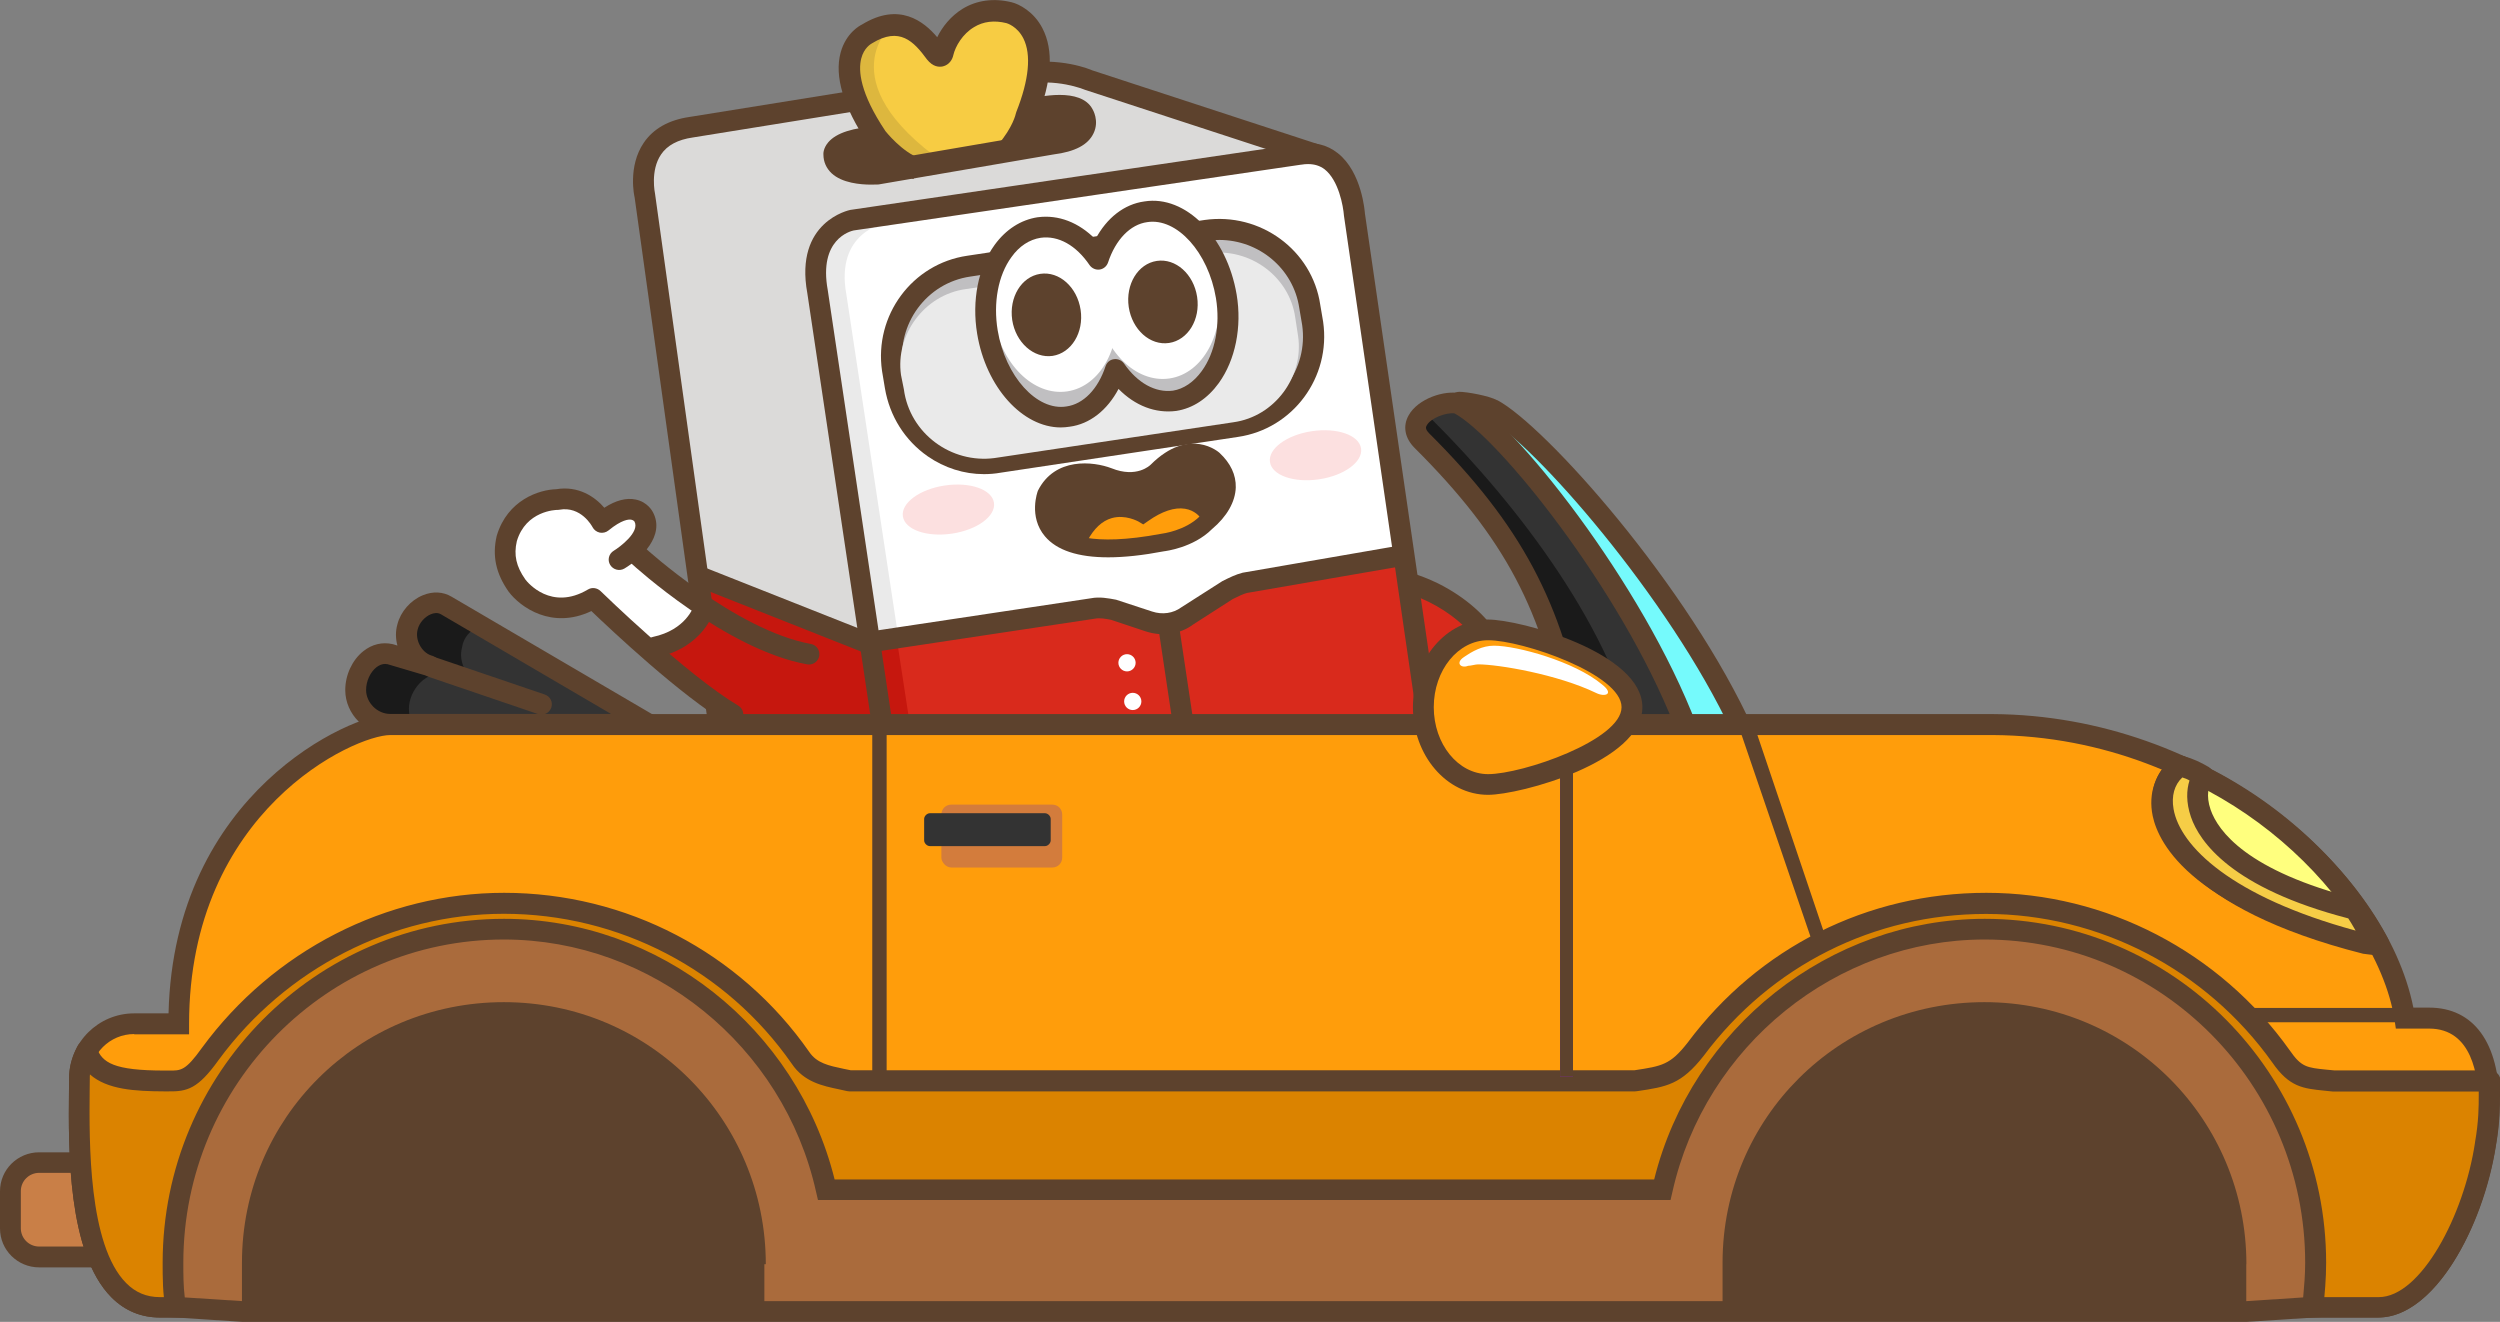 <?xml version="1.0" encoding="utf-8"?>
<!-- Generator: Adobe Illustrator 25.0.1, SVG Export Plug-In . SVG Version: 6.00 Build 0)  -->
<svg version="1.1" id="圖層_1" xmlns="http://www.w3.org/2000/svg" xmlns:xlink="http://www.w3.org/1999/xlink" x="0px" y="0px"
	 viewBox="0 0 174 92" style="enable-background:new 0 0 174 92;" xml:space="preserve">
<rect x="0" y="0" width="174" height="92" fill="#808080" stroke="none"/>
<style type="text/css">
	.st0{fill:#D92A1C;}
	.st1{fill:#5D422D;}
	.st2{fill:#DBDAD9;}
	.st3{fill:#FFFFFF;}
	.st4{fill:#EAEAEA;}
	.st5{fill:#C6170E;}
	.st6{fill:#C0BFC1;}
	.st7{fill:#FCE0E0;}
	.st8{fill:#FF9D0B;}
	.st9{fill:#492F1D;}
	.st10{fill:#F7CC43;}
	.st11{fill:#DDB73E;}
	.st12{fill:#C97F47;}
	.st13{fill-rule:evenodd;clip-rule:evenodd;fill:#75FAFC;}
	.st14{fill-rule:evenodd;clip-rule:evenodd;fill:#333333;}
	.st15{fill-rule:evenodd;clip-rule:evenodd;fill:#1A1A1A;}
	.st16{fill-rule:evenodd;clip-rule:evenodd;fill:#FF9D0B;}
	.st17{fill-rule:evenodd;clip-rule:evenodd;fill:#DB8300;}
	.st18{fill-rule:evenodd;clip-rule:evenodd;fill:#AA6B3C;}
	.st19{fill:#8E1BD7;}
	.st20{fill-rule:evenodd;clip-rule:evenodd;fill:#5D422D;}
	.st21{fill-rule:evenodd;clip-rule:evenodd;fill:#FFFF7E;}
	.st22{fill-rule:evenodd;clip-rule:evenodd;fill:#F6CD46;}
	.st23{fill:#D37C3C;}
	.st24{fill:#333333;}
	.st25{fill-rule:evenodd;clip-rule:evenodd;fill:#FFFFFF;}
</style>
<g>
	<g>
		<path class="st0" d="M104.18,48.12c-1,2.09-3.2,0.5-6.71-1.3c-3.51-1.69-7.01-2.99-5.91-4.98c1-2.09,4.71-2.29,8.21-0.6
			C103.17,42.94,105.18,46.03,104.18,48.12z"/>
		<path class="st1" d="M102.74,49.84c-1.13,0-2.48-0.72-4.23-1.65c-0.43-0.23-0.89-0.47-1.38-0.72c-0.41-0.2-0.84-0.4-1.26-0.6
			c-2.5-1.18-4.67-2.19-5.15-3.67c-0.18-0.56-0.12-1.13,0.2-1.7c0.38-0.8,1.13-1.42,2.14-1.78c1.89-0.66,4.52-0.33,7.02,0.88
			c3.85,1.92,5.93,5.35,4.74,7.83c-0.32,0.67-0.78,1.1-1.36,1.29C103.24,49.8,103,49.84,102.74,49.84z M95.21,40.83
			c-0.61,0-1.18,0.08-1.67,0.25c-0.65,0.23-1.1,0.59-1.33,1.07c-0.17,0.31-0.15,0.48-0.11,0.6c0.29,0.89,2.38,1.87,4.39,2.82
			c0.42,0.2,0.85,0.4,1.29,0.61c0.51,0.26,0.97,0.51,1.41,0.74c1.68,0.89,3.14,1.67,3.82,1.44c0.13-0.04,0.31-0.14,0.51-0.55
			c0.82-1.71-1.05-4.42-4.08-5.92C98.01,41.19,96.5,40.83,95.21,40.83z"/>
	</g>
	<path class="st2" d="M56.91,20.32l3.71,24.52l-12.02-4.78l-3.71-26.51c0,0-1-4.19,3.2-4.78l22.93-3.69c2.7-0.5,4.71,0.4,4.71,0.4
		l15.82,5.18c-0.3-0.1-0.7-0.1-1.1,0l-31.15,4.58C59.41,15.33,56.2,15.93,56.91,20.32z"/>
	<path class="st3" d="M60.61,44.74l-3.71-24.32c-0.8-4.39,2.4-4.98,2.4-4.98l31.15-4.58c3.51-0.5,3.81,4.19,3.81,4.19l3.51,23.72
		l-11.72,1.99l-4.21,2.79l-5.01-1.3L60.61,44.74z"/>
	<path class="st4" d="M59.21,15.93l2.4-0.4c0,0-3.51,0.6-2.7,4.98l3.61,23.82l-2.1,0.3l-3.61-23.72
		C56,16.53,59.21,15.93,59.21,15.93z"/>
	<path class="st0" d="M60.61,44.74l2.3,15.15c0,0,0.2,3.29,4.51,2.39l30.04-4.48c0,0,2.9,0,2.6-3.59l-2.3-15.35l-11.72,1.79
		l-4.61,2.79l-5.01-1.3L60.61,44.74z"/>
	<path class="st5" d="M50.4,52.31c0,0,0.2,2.59,3.2,4.29l9.51,4.78l-2.5-16.54l-11.92-4.78L50.4,52.31z"/>
	<path class="st5" d="M62.91,59.89l-2.3-15.15l1.8-0.3l2.2,14.35c0.4,1.3,1.2,1.69,2.3,1.59l30.14-4.58c1.4-0.2,2.3-1.79,2.1-3.29
		l-1.8-13.65l0.5-0.1l2.3,15.35c0.3,3.59-2.6,3.59-2.6,3.59l-30.04,4.48C63.11,63.17,62.91,59.89,62.91,59.89z"/>
	<g>
		<path class="st6" d="M69.52,32.18l16.52-2.49c3.41-0.5,5.81-3.69,5.31-7.18l-0.2-1.2c-0.5-3.39-3.71-5.78-7.21-5.28l-16.52,2.49
			c-3.41,0.5-5.81,3.69-5.31,7.18l0.2,1.2C62.91,30.38,66.12,32.78,69.52,32.18z"/>
		<path class="st1" d="M68.48,33c-1.38,0-2.74-0.43-3.91-1.24c-1.59-1.11-2.65-2.79-2.98-4.74l-0.2-1.2
			c-0.56-3.87,2.1-7.46,5.93-8.02l16.52-2.49c3.88-0.55,7.49,2.1,8.05,5.9l0.2,1.18c0.56,3.87-2.1,7.46-5.93,8.02L69.64,32.9
			C69.25,32.97,68.86,33,68.48,33z M84.86,16.7c-0.27,0-0.54,0.02-0.81,0.06l-16.52,2.49c-3.03,0.44-5.13,3.29-4.69,6.35l0.2,1.18
			c0.27,1.55,1.11,2.9,2.38,3.78c1.18,0.82,2.59,1.14,3.98,0.9l0.02,0l16.52-2.49c3.03-0.44,5.13-3.29,4.69-6.35l-0.2-1.18
			C90.02,18.68,87.61,16.7,84.86,16.7z"/>
	</g>
	<path class="st4" d="M69.22,31.88l16.62-2.49c2.9-0.4,4.91-3.19,4.51-5.98l-0.2-1.3c-0.4-2.89-3.2-4.88-6.01-4.48l-16.92,2.49
		c-2.9,0.4-4.91,3.19-4.51,5.98l0.2,1C63.32,30.18,66.22,32.28,69.22,31.88z"/>
	<path class="st6" d="M81.83,27.92c2.52-0.37,4.11-3.63,3.56-7.28c-0.55-3.65-3.03-6.3-5.55-5.93c-2.52,0.37-4.11,3.63-3.56,7.28
		C76.83,25.64,79.32,28.29,81.83,27.92z"/>
	<path class="st6" d="M74.42,29.01c2.52-0.37,4.11-3.63,3.56-7.28c-0.55-3.65-3.03-6.3-5.55-5.93c-2.52,0.37-4.11,3.63-3.56,7.28
		C69.42,26.73,71.9,29.38,74.42,29.01z"/>
	<path class="st3" d="M81.4,26.34c2.35-0.35,3.87-3.19,3.4-6.35c-0.47-3.16-2.77-5.43-5.12-5.08c-2.35,0.35-3.87,3.19-3.4,6.35
		C76.76,24.41,79.05,26.69,81.4,26.34z"/>
	<path class="st3" d="M74.28,27.24c2.35-0.35,3.87-3.19,3.4-6.35c-0.47-3.16-2.77-5.43-5.12-5.08c-2.35,0.35-3.87,3.19-3.4,6.35
		C69.64,25.31,71.93,27.59,74.28,27.24z"/>
	<path class="st1" d="M81.37,23.87c1.31-0.2,2.19-1.63,1.95-3.21c-0.24-1.58-1.49-2.7-2.81-2.5c-1.31,0.2-2.18,1.63-1.95,3.21
		C78.8,22.95,80.05,24.07,81.37,23.87z"/>
	<path class="st1" d="M73.26,24.77c1.31-0.2,2.19-1.63,1.95-3.21c-0.24-1.58-1.49-2.7-2.81-2.5c-1.31,0.2-2.18,1.63-1.95,3.21
		C70.69,23.84,71.95,24.96,73.26,24.77z"/>
	<path class="st1" d="M73.83,29.75c-2.65,0-5.2-2.77-5.82-6.52c-0.38-2.3,0.07-4.61,1.22-6.19c0.78-1.07,1.82-1.74,2.99-1.92
		c0,0,0.01,0,0.01,0c1.44-0.19,2.85,0.36,4.01,1.53c0.79-1.49,2.01-2.44,3.41-2.63c2.86-0.46,5.74,2.45,6.42,6.48
		c0.38,2.26-0.09,4.56-1.24,6.16c-0.79,1.09-1.81,1.76-2.96,1.94c-1.45,0.19-2.87-0.36-4.02-1.53c-0.79,1.49-2.01,2.45-3.41,2.63
		C74.23,29.73,74.03,29.75,73.83,29.75z M72.43,16.55c-0.78,0.12-1.49,0.58-2.03,1.34c-0.93,1.27-1.28,3.18-0.96,5.11
		c0.53,3.19,2.73,5.62,4.78,5.29c1.18-0.16,2.2-1.2,2.73-2.81c0.09-0.26,0.31-0.45,0.58-0.48c0.27-0.04,0.54,0.08,0.7,0.3
		c0.94,1.36,2.19,2.05,3.41,1.89c0.74-0.12,1.44-0.59,2-1.36c0.94-1.29,1.3-3.19,0.99-5.08c-0.53-3.19-2.72-5.61-4.78-5.29
		c-1.18,0.16-2.2,1.21-2.73,2.81c-0.09,0.26-0.31,0.45-0.58,0.49c-0.27,0.04-0.54-0.08-0.7-0.3C74.9,17.07,73.66,16.38,72.43,16.55z
		"/>
	<path class="st3" d="M78.44,46.73c0.33,0,0.6-0.27,0.6-0.6c0-0.33-0.27-0.6-0.6-0.6c-0.33,0-0.6,0.27-0.6,0.6
		C77.84,46.46,78.11,46.73,78.44,46.73z"/>
	<path class="st3" d="M78.84,49.42c0.33,0,0.6-0.27,0.6-0.6c0-0.33-0.27-0.6-0.6-0.6c-0.33,0-0.6,0.27-0.6,0.6
		C78.24,49.15,78.51,49.42,78.84,49.42z"/>
	<path class="st1" d="M60.61,45.56c-0.09,0-0.18-0.02-0.27-0.05l-11.82-4.68c-0.37-0.15-0.55-0.57-0.4-0.93
		c0.15-0.37,0.57-0.55,0.94-0.4l11.82,4.68c0.37,0.15,0.55,0.57,0.4,0.93C61.17,45.38,60.9,45.56,60.61,45.56z"/>
	<path class="st1" d="M63.79,62.62l-10.62-5.28c-3.33-1.88-3.59-4.75-3.6-4.87l-5.4-38.73c-0.01-0.02-0.5-2.14,0.64-3.81
		c0.67-0.98,1.74-1.58,3.18-1.79l22.92-3.69c2.88-0.53,5.03,0.41,5.12,0.45l15.75,5.15l-0.45,1.37L75.51,6.25
		c-0.09-0.03-1.92-0.82-4.35-0.38L48.21,9.57c-1.03,0.15-1.77,0.54-2.2,1.18c-0.77,1.13-0.42,2.72-0.42,2.73l5.42,38.84
		c0.01,0.13,0.24,2.29,2.84,3.76l10.58,5.26L63.79,62.62z"/>
	<path class="st1" d="M60.81,45.36c-0.35,0-0.66-0.26-0.71-0.61c-0.06-0.39,0.21-0.76,0.61-0.82l15.22-2.29
		c0.61-0.12,1.21,0,1.75,0.1l2.5,0.82c0.72,0.24,1.47,0.13,2.04-0.29l2.85-1.82c0.5-0.25,0.94-0.47,1.42-0.59l10.97-1.9
		c0.39-0.07,0.77,0.19,0.84,0.59c0.07,0.39-0.2,0.76-0.59,0.83l-10.92,1.89c-0.27,0.07-0.62,0.24-1,0.43l-2.74,1.76
		c-0.91,0.68-2.14,0.87-3.32,0.48l-2.4-0.8c-0.36-0.07-0.77-0.15-1.13-0.08l-15.26,2.3C60.88,45.35,60.85,45.36,60.81,45.36z"/>
	<path class="st1" d="M82.34,51.04c-0.35,0-0.66-0.26-0.71-0.61l-1-6.68c-0.06-0.39,0.21-0.76,0.61-0.82
		c0.4-0.06,0.76,0.21,0.82,0.61l1,6.68c0.06,0.39-0.21,0.76-0.61,0.82C82.41,51.03,82.38,51.04,82.34,51.04z"/>
	<path class="st1" d="M65.94,63.15c-0.99,0-1.83-0.25-2.5-0.76c-1.24-0.94-1.34-2.41-1.35-2.47l-5.9-39.51
		c-0.92-5.01,2.95-5.79,2.99-5.8l31.17-4.59c1.06-0.18,1.99,0.03,2.76,0.64c1.69,1.33,1.88,4.1,1.89,4.21l5.7,39.21
		c0.12,1.45-0.19,2.56-0.91,3.34c-0.87,0.94-2.05,1.06-2.34,1.07l-30,4.48C66.9,63.1,66.4,63.15,65.94,63.15z M91.04,11.42
		c-0.15,0-0.3,0.01-0.46,0.04l-0.02,0l-31.15,4.58c-0.22,0.05-2.44,0.61-1.8,4.14l5.91,39.59c0.01,0.06,0.08,0.95,0.8,1.48
		c0.63,0.47,1.59,0.57,2.84,0.31l30.19-4.5c0,0,0.82-0.02,1.36-0.62c0.43-0.47,0.61-1.21,0.53-2.19l-5.7-39.23
		c-0.05-0.68-0.37-2.47-1.35-3.24C91.87,11.54,91.49,11.42,91.04,11.42z"/>
	<path class="st7" d="M91.81,33.36c1.75-0.26,3.06-1.22,2.92-2.15c-0.14-0.93-1.67-1.46-3.42-1.2c-1.75,0.26-3.06,1.22-2.92,2.15
		C88.52,33.08,90.05,33.62,91.81,33.36z"/>
	<path class="st7" d="M66.26,37.14c1.75-0.26,3.06-1.22,2.92-2.15c-0.14-0.93-1.67-1.46-3.42-1.2c-1.75,0.26-3.06,1.22-2.92,2.15
		C62.98,36.87,64.51,37.4,66.26,37.14z"/>
	<path class="st1" d="M76.03,32.58c0.2,0,0.6,0.6,0.8,0.7c0.7-0.1,0.8,0.4,1.4,0.3c0.4-0.1,1.3-0.1,1.7-0.1c0.2,0,1.4-0.1,1.2-1.3
		c2.4-2.39,5.81,0.9,3.71,3.89c-1.1,1.49-2.8,1.79-4.51,2.19c-1.8,0.4-3.3,0.1-5.11-0.1C71.43,37.56,72.13,32.08,76.03,32.58z"/>
	<path class="st8" d="M84.45,35.87l-2.1,1.4l-4.61,0.9l-3-0.3l1.9-2.29l4.51-0.5l2.5-0.1L84.45,35.87z"/>
	<path class="st1" d="M75.13,37.98c-0.1,0-0.2-0.02-0.29-0.07c-0.3-0.16-0.42-0.54-0.26-0.84c0.63-1.18,1.46-1.92,2.47-2.2
		c1.01-0.29,1.94-0.02,2.43,0.18c1.17-0.75,2.25-1.04,3.25-0.86c1.19,0.22,1.77,1.03,1.83,1.13c0.19,0.29,0.11,0.67-0.17,0.86
		c-0.29,0.19-0.67,0.11-0.86-0.17c-0.02-0.03-0.36-0.49-1.05-0.6c-0.72-0.12-1.61,0.17-2.58,0.86l-0.33,0.23l-0.35-0.21
		c-0.01,0-0.89-0.5-1.84-0.23c-0.67,0.19-1.24,0.72-1.7,1.58C75.57,37.86,75.36,37.98,75.13,37.98z"/>
	<path class="st1" d="M77.13,38.79c-2.1,0-3.58-0.49-4.4-1.46c-1.16-1.37-0.52-3.11-0.49-3.18c1.18-2.35,3.86-2.04,5.12-1.56
		c1.76,0.71,2.69-0.21,2.73-0.25c2.71-2.7,4.77-0.84,4.79-0.82l0,0c0.77,0.72,1.15,1.53,1.13,2.4c-0.03,1-0.61,2.03-1.66,2.91
		c-1.3,1.3-3.26,1.53-3.34,1.54C79.55,38.65,78.25,38.79,77.13,38.79z M73.39,34.65c0,0-0.38,1.09,0.31,1.89
		c0.53,0.63,2.17,1.54,7.13,0.61c0.06-0.01,1.65-0.2,2.68-1.22c0.48-0.41,1.23-1.16,1.25-2.03c0.01-0.5-0.23-0.99-0.73-1.46
		c-0.13-0.12-1.26-0.99-3.04,0.78c-0.04,0.05-1.51,1.58-4.08,0.53C76.81,33.72,74.32,32.8,73.39,34.65L73.39,34.65z"/>
	<path class="st9" d="M60.81,9.06c3.71-0.7,7.61-1,11.22-1.99c3.2-0.9,5.11,2.19,1.9,2.99c-4.11,1.1-8.41,1.49-12.62,2.29
		C58.01,13.04,57.51,9.65,60.81,9.06z"/>
	<path class="st1" d="M60.41,9.75c3.71-0.7,8.11-1.5,11.72-2.29c3.2-0.7,4.01,1.89,0.7,2.69c-4.11,0.9-8.11,1.1-12.22,2.09
		C58.71,12.64,57.11,10.35,60.41,9.75z"/>
	<path class="st10" d="M59.51,6.56c-0.3-1.1-0.6-2.59,0.2-3.59c0.6-0.8,1.4-1.2,2.8-1.2c1,0,2.6,1.49,3,2.09
		c0.1-0.7,1.4-2.49,2.4-2.89c1.4-0.5,3.2-0.1,3.91,0.9c1.5,1.99-0.1,6.98-1.3,8.27c-0.6,0.2-6.31,1.2-7.11,1.3
		C62.41,10.65,59.81,7.46,59.51,6.56z"/>
	<path class="st11" d="M62.11,1.68c0,0-4.61,3.89,3.61,9.67l-2,0.3c0,0-4.61-2.89-4.81-6.48C58.71,1.58,62.11,1.68,62.11,1.68z"/>
	<path class="st1" d="M63.58,12.46c-1.7-0.56-3.11-2.37-3.16-2.45c-1.73-2.58-2.36-4.71-1.91-6.36c0.38-1.38,1.37-1.89,1.48-1.94
		c2.6-1.6,4.32-0.21,5.24,0.88c0.35-0.71,0.93-1.46,1.77-1.98c0.99-0.6,2.17-0.76,3.42-0.45c0.5,0.12,1.53,0.64,2.13,1.8
		c0.8,1.53,0.67,3.66-0.39,6.32c-0.08,0.32-0.4,1.42-1.55,2.76l-1.14-0.98c1.03-1.2,1.23-2.14,1.23-2.15l0.04-0.13
		c0.88-2.22,1.05-3.98,0.49-5.1c-0.43-0.86-1.15-1.06-1.18-1.07c-0.85-0.21-1.61-0.12-2.26,0.28C67,2.36,66.5,3.21,66.35,3.84
		c-0.06,0.3-0.28,0.67-0.72,0.78c-0.28,0.06-0.69,0.04-1.11-0.48c-0.93-1.27-1.91-2.3-3.82-1.13c-0.07,0.04-0.57,0.31-0.76,1.07
		c-0.21,0.84-0.09,2.39,1.69,5.05v0c0,0,1.17,1.48,2.42,1.9L63.58,12.46z M64.88,3.51C64.88,3.51,64.88,3.51,64.88,3.51
		C64.88,3.51,64.88,3.51,64.88,3.51z"/>
	<path class="st1" d="M60.63,12.85c-0.75,0-2.02-0.11-2.75-0.79c-0.37-0.35-0.57-0.8-0.57-1.3c-0.01-0.07-0.01-0.45,0.34-0.86
		c0.56-0.65,1.71-1.02,3.51-1.13l0.1,1.59c-1.56,0.1-2.14,0.38-2.32,0.51c0.01,0.01,0.02,0.02,0.03,0.03
		c0.34,0.31,1.38,0.4,1.99,0.36l12.14-2.08C74.43,9,74.65,8.64,74.67,8.6c0.05-0.09-0.03-0.23-0.03-0.23
		c-0.26-0.26-1.75-0.17-3.01,0.16l-0.42-1.54c1.18-0.32,4-0.9,4.82,0.59c0.03,0.05,0.5,0.83,0.08,1.7c-0.38,0.8-1.29,1.28-2.79,1.47
		l-12.18,2.09C61.04,12.84,60.86,12.85,60.63,12.85z M58.9,10.67c0,0.03,0,0.05,0,0.07C58.91,10.72,58.91,10.7,58.9,10.67z"/>
	<path class="st5" d="M56.91,45.53c0,0-6.61-2.09-7.61-3.49c0,0-1.9,3.29-4.21,3.19c0,0,3.81,3.59,6.31,4.58
		C51.3,49.92,55.3,48.42,56.91,45.53z"/>
	<path class="st3" d="M35.98,40.85c0,0,2.1,2.79,5.31,0.9c0,0,1.7,1.69,3.91,3.59c1.9-0.6,3.2-2.29,3.81-3.19
		c-2.7-1.79-4.61-3.49-4.61-3.49l-0.3-0.5c0.6-0.6,1.1-1.4,0.7-2.19c0,0-0.7-1.4-2.9,0.4c0,0-1-1.99-3.1-1.59c0,0-2.7,0-3.51,2.69
		C34.97,38.86,35.37,39.75,35.98,40.85z"/>
	<path class="st1" d="M51,50.44c-0.13,0-0.25-0.03-0.37-0.1c-3.24-1.92-8.07-6.47-9.47-7.81c-2.75,1.31-4.95-0.27-5.76-1.35
		c-0.89-1.27-1.15-2.49-0.83-3.88c0.75-2.53,2.99-3.22,4.14-3.25c1.55-0.26,2.7,0.53,3.35,1.29c0.8-0.52,1.54-0.71,2.19-0.57
		c0.82,0.17,1.15,0.8,1.19,0.87c0.88,1.64-0.83,3.24-1.98,3.93c-0.34,0.2-0.78,0.09-0.99-0.25c-0.21-0.34-0.1-0.78,0.25-0.99
		c0.4-0.24,1.83-1.3,1.44-2.03c-0.01-0.01-0.07-0.1-0.23-0.13c-0.17-0.03-0.65-0.01-1.58,0.75c-0.17,0.14-0.4,0.19-0.61,0.15
		c-0.22-0.05-0.4-0.19-0.5-0.38c-0.03-0.06-0.8-1.49-2.32-1.21c-0.04,0.01-0.09,0.01-0.14,0.01c-0.08,0-2.18,0.05-2.81,2.18
		c-0.22,0.96-0.05,1.75,0.6,2.67c0.16,0.21,1.8,2.2,4.35,0.69c0.28-0.17,0.64-0.12,0.88,0.11c0.06,0.06,5.99,5.84,9.58,7.97
		c0.34,0.2,0.46,0.64,0.25,0.99C51.48,50.31,51.24,50.44,51,50.44z"/>
	<path class="st1" d="M56.31,46.25c-0.04,0-0.09,0-0.13-0.01c-5.65-1.02-12.01-6.81-12.28-7.06c-0.29-0.27-0.31-0.72-0.04-1.02
		c0.27-0.29,0.73-0.31,1.02-0.04c0.06,0.06,6.32,5.75,11.56,6.7c0.39,0.07,0.65,0.45,0.58,0.84C56.95,46.01,56.65,46.25,56.31,46.25
		z"/>
	<path class="st1" d="M45.59,45.75c-0.33,0-0.63-0.23-0.71-0.57c-0.08-0.39,0.17-0.77,0.56-0.85c2.31-0.49,2.84-2.12,2.86-2.19
		c0.12-0.38,0.52-0.59,0.9-0.48c0.38,0.11,0.6,0.5,0.49,0.88c-0.03,0.1-0.76,2.52-3.95,3.2C45.69,45.75,45.64,45.75,45.59,45.75z"/>
	<g>
		<path class="st12" d="M8.13,87.49H2.73c-1.1,0-2-0.9-2-1.99v-2.59c0-1.1,0.9-1.99,2-1.99h5.41c1.1,0,2,0.9,2,1.99v2.59
			C10.14,86.6,9.24,87.49,8.13,87.49z"/>
		<path class="st1" d="M8.13,88.21H2.73C1.22,88.21,0,87,0,85.5v-2.59c0-1.5,1.22-2.71,2.73-2.71h5.41c1.5,0,2.73,1.22,2.73,2.71
			v2.59C10.86,87,9.64,88.21,8.13,88.21z M2.73,81.63c-0.71,0-1.28,0.57-1.28,1.27v2.59c0,0.7,0.57,1.27,1.28,1.27h5.41
			c0.71,0,1.28-0.57,1.28-1.27v-2.59c0-0.7-0.57-1.27-1.28-1.27H2.73z"/>
	</g>
	<g>
		<path class="st13" d="M113.69,51.11c1.7,1.59,6.01,1.89,7.71,0c-4.41-9.77-14.32-20.93-17.53-22.62c-0.1-0.1-1.6-0.5-2.3-0.5
			c-1,0.4-1.1,2.09-0.1,3.09C108.38,37.66,111.49,43.04,113.69,51.11z"/>
		<path class="st1" d="M117.73,53.14c-1.79,0-3.55-0.58-4.54-1.51c-0.1-0.09-0.17-0.21-0.2-0.34c-2.25-8.24-5.39-13.39-12.02-19.7
			c-0.73-0.73-1.07-1.8-0.87-2.75c0.15-0.72,0.59-1.28,1.2-1.52c0.09-0.03,0.18-0.05,0.27-0.05c0.51,0,2.05,0.27,2.64,0.59l0-0.01
			c3.28,1.73,13.3,12.88,17.85,22.96c0.12,0.26,0.07,0.56-0.12,0.77c-0.83,0.92-2.2,1.47-3.85,1.54
			C117.97,53.14,117.85,53.14,117.73,53.14z M114.33,50.72c0.81,0.65,2.27,1.05,3.7,0.98c1.02-0.04,1.91-0.32,2.5-0.76
			c-4.38-9.37-13.87-20.16-16.99-21.81c-0.01-0.01-0.02-0.01-0.04-0.02c-0.23-0.09-1.19-0.34-1.76-0.38
			c-0.14,0.11-0.2,0.3-0.22,0.42c-0.08,0.4,0.03,1,0.47,1.44C108.67,36.94,112.03,42.42,114.33,50.72z"/>
	</g>
	<path class="st14" d="M109.58,50.72c1.6,1.59,5.91,1.89,7.81,0c-3.71-9.77-12.72-21.03-15.92-22.62c-1.3-0.3-4.01,1.1-2.5,2.59
		C105.48,37.16,108.18,42.54,109.58,50.72z"/>
	<path class="st15" d="M109.58,50.72c0.9,0.9,2.7,1.4,4.41,1.3c-1.7-8.07-8.11-16.64-14.42-22.92c-0.1-0.1-0.2-0.3-0.1-0.6
		c-0.8,0.5-1.3,1.3-0.5,2.19C105.48,37.16,108.18,42.54,109.58,50.72z"/>
	<path class="st1" d="M113.58,52.73c-1.78,0-3.54-0.55-4.51-1.51l-0.16-0.16l-0.04-0.23c-1.42-8.26-4.14-13.4-10.41-19.65
		c-0.69-0.69-0.84-1.52-0.42-2.27c0.64-1.16,2.5-1.78,3.6-1.53l0.16,0.06c3.5,1.74,12.56,13.22,16.28,23.01l0.17,0.43l-0.33,0.33
		C116.86,52.27,115.21,52.73,113.58,52.73z M110.25,50.35c0.68,0.55,1.88,0.92,3.14,0.95c1.25,0.03,2.38-0.27,3.14-0.81
		c-3.77-9.56-12.3-20.11-15.3-21.72c-0.58-0.07-1.65,0.32-1.93,0.84c-0.05,0.09-0.14,0.24,0.18,0.56
		C105.85,36.51,108.78,42,110.25,50.35z"/>
	<g>
		<path class="st16" d="M167.37,70.85h1.7c8.21,0,2.8,20.13-3.61,20.13H120H17.15h-0.1h-5.91c-6.21,0-5.61-12.16-5.61-15.95
			c0-2.09,1.7-3.79,3.81-3.79h3.1c0-15.35,12.12-20.83,14.72-20.83h111.56C154.25,50.52,165.97,61.88,167.37,70.85z"/>
		<path class="st1" d="M165.47,91.7H11.14c-1.32,0-2.45-0.47-3.38-1.4c-3.07-3.08-3-10.4-2.96-14.33l0.01-0.93
			c0-2.48,2.03-4.51,4.53-4.51h2.39C12.1,55.14,24.48,49.7,27.16,49.7h111.56c15.06,0.1,27.3,10.72,29.25,20.43h1.1
			c3.1,0,4.89,2.45,4.89,6.73C173.96,82.7,170.31,91.7,165.47,91.7z M9.34,71.97c-1.7,0-3.08,1.38-3.08,3.07l-0.01,0.95
			c-0.03,3.46-0.1,10.65,2.54,13.31c0.65,0.66,1.42,0.98,2.35,0.98h154.33c3.49,0,7.04-7.8,7.04-13.4c0-1.98-0.45-5.29-3.44-5.29
			h-2.32l-0.09-0.61c-1.28-8.21-12.53-19.72-27.93-19.82H27.16c-2.47,0-14,5.24-14,20.11v0.72H9.34z"/>
	</g>
	<g>
		<path class="st17" d="M172.98,79.62c-0.8,5.38-4.01,11.36-7.41,11.36H120.1H17.15h-0.1h-5.91c-6.21,0-5.61-12.16-5.61-15.95
			c0-0.7,0.2-1.3,0.5-1.89c0.6,1.69,2.2,2.09,5.41,2.09c1.2,0,1.7,0.2,3.2-1.89c4.61-6.28,12.02-10.46,20.43-10.46
			c8.61,0,16.12,4.29,20.63,10.76c0.8,1.2,2.1,1.3,3.41,1.59h54.68c2-0.3,2.8-0.4,4.21-2.19c4.61-6.18,11.92-10.17,20.23-10.17
			c8.41,0,15.92,4.19,20.53,10.66c1.1,1.59,1.8,1.5,3.61,1.69h10.92C173.18,76.03,173.38,77.33,172.98,79.62z"/>
		<path class="st1" d="M165.57,91.7H11.14c-1.32,0-2.45-0.47-3.38-1.4c-3.07-3.08-3-10.4-2.96-14.33l0.01-0.93
			c0-0.74,0.18-1.42,0.58-2.22c0.13-0.26,0.39-0.41,0.69-0.4c0.29,0.02,0.54,0.21,0.64,0.48c0.38,1.07,1.21,1.61,4.73,1.61l0.3,0
			c0.85,0.01,1.16,0.02,2.32-1.6c4.95-6.74,12.8-10.77,21.02-10.77c8.47,0,16.4,4.14,21.23,11.07c0.53,0.79,1.36,0.96,2.4,1.18
			c0.16,0.03,0.33,0.07,0.49,0.1h54.55c1.92-0.29,2.49-0.38,3.69-1.91c4.94-6.63,12.53-10.44,20.8-10.44
			c8.34,0,16.24,4.1,21.12,10.97c0.8,1.16,1.18,1.2,2.57,1.34l0.53,0.05l10.84,0c0.21,0,0.4,0.09,0.54,0.24
			c0.14,0.15,0.2,0.36,0.18,0.57c-0.03,0.24-0.03,0.53-0.03,0.89c0,0.82,0,1.93-0.28,3.52C172.83,85.51,169.36,91.7,165.57,91.7z
			 M6.26,74.78c-0.01,0.08-0.01,0.17-0.01,0.26l-0.01,0.95c-0.03,3.46-0.1,10.65,2.54,13.31c0.65,0.66,1.42,0.98,2.35,0.98h154.43
			c2.92,0,5.94-5.67,6.7-10.75c0-0.01,0-0.01,0-0.02c0.26-1.47,0.26-2.51,0.26-3.28c0-0.09,0-0.18,0-0.26h-10.16l-0.59-0.06
			c-1.46-0.15-2.43-0.24-3.61-1.95c-4.61-6.48-12.06-10.35-19.93-10.35c-7.81,0-14.97,3.6-19.65,9.87c-1.57,2.01-2.59,2.16-4.6,2.46
			c-0.04,0.01-0.15,0.02-0.18,0.02H59.11c-0.05,0-0.11-0.01-0.16-0.02c-0.18-0.04-0.36-0.08-0.54-0.12
			c-1.15-0.24-2.45-0.51-3.3-1.78C50.56,67.5,43.07,63.6,35.07,63.6c-7.76,0-15.17,3.8-19.85,10.17c-1.44,2.01-2.18,2.21-3.51,2.19
			l-0.28,0C9.39,75.95,7.46,75.84,6.26,74.78z"/>
	</g>
	<g>
		<path class="st18" d="M57.51,82.81h58.19c2.3-10.37,11.52-18.14,22.43-18.14c12.72,0,23.03,10.37,23.03,23.22
			c0,1.1-0.1,2.09-0.2,3.09l-4.61,0.3H120H16.85l-4.61-0.3c-0.2-1-0.2-2.09-0.2-3.09c0-12.76,10.32-23.22,23.03-23.22
			C45.99,64.67,55.2,72.44,57.51,82.81z"/>
		<path class="st1" d="M120,92H16.85l-5.21-0.34l-0.11-0.54c-0.21-1.07-0.21-2.22-0.21-3.23c0-13.2,10.66-23.94,23.76-23.94
			c10.81,0,20.39,7.59,23.01,18.14h57.04c2.62-10.54,12.2-18.14,23.01-18.14c13.1,0,23.76,10.74,23.76,23.94
			c0,1.14-0.1,2.17-0.2,3.16l-0.06,0.61L156.4,92L120,92z M12.86,90.3l4.03,0.26l139.46,0l3.95-0.26c0.07-0.77,0.14-1.57,0.14-2.41
			c0-12.41-10.01-22.5-22.31-22.5c-10.33,0-19.46,7.39-21.73,17.57l-0.13,0.56H56.93l-0.13-0.56c-2.26-10.18-11.4-17.57-21.73-17.57
			c-12.3,0-22.31,10.09-22.31,22.5C12.76,88.66,12.76,89.51,12.86,90.3z"/>
	</g>
	<path class="st14" d="M27.16,45.53l2.7,0.8c-1.1-0.3-1.8-1.59-1.5-2.69c0.3-1.2,1.7-2.09,2.7-1.49l14.12,8.27H27.16
		c-1.3,0-2.4-1.1-2.4-2.39C24.76,46.63,25.86,45.23,27.16,45.53z"/>
	<path class="st15" d="M27.16,45.53l2.7,0.8c-1.1-0.3-1.8-1.59-1.5-2.69c0.3-1.2,1.7-2.09,2.7-1.49l2.3,1.4
		c-0.6,0.3-1.1,0.8-1.2,1.5c-0.3,1.1,0.4,2.29,1.5,2.59l-2.7-0.7c-1.3-0.3-2.5,1.1-2.5,2.39c0,0.4,0.1,0.8,0.3,1.1h-1.6
		c-1.3,0-2.4-1.1-2.4-2.39C24.76,46.63,25.86,45.23,27.16,45.53z"/>
	<path class="st1" d="M61.71,50.52h-1v24.42h1V50.52z"/>
	<path class="st19" d="M109.48,50.52h-0.9v24.42h0.9V50.52z"/>
	<path class="st20" d="M121,50.52h1.1l5.11,15.15l-0.9,0.4L121,50.52z"/>
	<g>
		<path class="st21" d="M165.57,65.67c-2.6-4.78-7.31-9.57-13.82-12.36C148.64,55.6,150.34,62.28,165.57,65.67z"/>
		<path class="st1" d="M165.57,66.39c-0.05,0-0.11-0.01-0.16-0.02c-12.83-2.86-15.17-7.64-15.58-9.57
			c-0.34-1.61,0.21-3.13,1.48-4.07c0.21-0.15,0.48-0.18,0.72-0.08c6.03,2.58,11.19,7.2,14.17,12.68c0.13,0.25,0.11,0.55-0.06,0.78
			C166,66.28,165.79,66.39,165.57,66.39z M151.87,54.15c-0.6,0.6-0.82,1.42-0.62,2.36c0.53,2.5,4.21,5.86,12.84,8.07
			C161.25,60.13,156.89,56.4,151.87,54.15z"/>
	</g>
	<g>
		<path class="st22" d="M165.36,65.77c-0.2-0.3-1.2-2.19-1.5-2.49c-11.42-2.89-11.52-7.97-10.52-9.27c-0.5-0.3-0.9-0.5-1.6-0.7
			c-2.8,1.89-1.7,8.67,12.82,12.36L165.36,65.77z"/>
		<path class="st1" d="M165.36,66.49c-0.03,0-0.06,0-0.09-0.01l-0.8-0.1c-12.52-3.17-14.35-8.32-14.61-9.83
			c-0.28-1.59,0.27-3.03,1.48-3.84c0.18-0.12,0.4-0.15,0.6-0.1c0.77,0.22,1.23,0.45,1.78,0.77c0.18,0.11,0.3,0.28,0.34,0.48
			c0.04,0.2-0.01,0.41-0.14,0.57c-0.18,0.23-0.41,0.92-0.06,1.93c0.52,1.48,2.52,4.26,10.18,6.2c0.13,0.03,0.24,0.1,0.33,0.19
			c0.23,0.23,0.56,0.79,1.22,1.95c0.17,0.31,0.31,0.56,0.38,0.65c0.16,0.23,0.16,0.54,0.01,0.78
			C165.85,66.36,165.61,66.49,165.36,66.49z M151.89,54.11c-0.55,0.51-0.77,1.29-0.61,2.2c0.45,2.58,4.03,6.11,12.67,8.46
			c-0.19-0.33-0.38-0.66-0.51-0.85c-8.12-2.11-10.35-5.32-10.95-7.06c-0.35-1.02-0.31-1.89-0.1-2.54
			C152.24,54.23,152.08,54.17,151.89,54.11z"/>
	</g>
	<path class="st1" d="M109.48,50.52h-0.9v24.42h0.9V50.52z"/>
	<path class="st20" d="M156.85,71.15l-0.9-1h11.22l0.2,1H156.85z"/>
	<path class="st20" d="M156.35,87.99c0-10.07-8.11-18.24-18.23-18.24s-18.23,8.07-18.23,18.14v3.39h36.45V87.99z"/>
	<path class="st20" d="M53.3,87.99c0-10.07-8.11-18.24-18.23-18.24c-10.11,0-18.23,8.07-18.23,18.14v3.39H53.2v-3.29H53.3z"/>
	<path class="st23" d="M66.22,60.38h7.01c0.4,0,0.7-0.3,0.7-0.7V56.7c0-0.4-0.3-0.7-0.7-0.7h-7.01c-0.4,0-0.7,0.3-0.7,0.7v2.99
		C65.52,59.98,65.82,60.38,66.22,60.38z"/>
	<path class="st24" d="M64.72,58.89h8.01c0.2,0,0.4-0.2,0.4-0.4v-1.49c0-0.2-0.2-0.4-0.4-0.4h-8.01c-0.2,0-0.4,0.2-0.4,0.4v1.49
		C64.32,58.69,64.52,58.89,64.72,58.89z"/>
	<g>
		<path class="st16" d="M103.57,43.84c2.4,0,10.01,2.39,10.01,5.38s-7.61,5.38-10.01,5.38c-2.5,0-4.51-2.39-4.51-5.38
			S101.07,43.84,103.57,43.84z"/>
		<path class="st1" d="M103.57,55.32c-2.88,0-5.23-2.74-5.23-6.1c0-3.36,2.35-6.1,5.23-6.1c2.22,0,10.74,2.29,10.74,6.1
			C114.31,53.03,105.8,55.32,103.57,55.32z M103.57,44.56c-2.09,0-3.78,2.09-3.78,4.66c0,2.57,1.7,4.66,3.78,4.66
			c2.39,0,9.29-2.37,9.29-4.66C112.87,46.93,105.97,44.56,103.57,44.56z"/>
	</g>
	<path class="st25" d="M103.98,44.94c1.6,0,5.61,1.1,7.51,2.69c0.9,0.7,0.2,0.9-0.4,0.6c-2.7-1.3-6.81-1.99-8.21-1.99
		c-0.2,0-0.5,0.1-0.7,0.1c-0.5,0.2-0.9-0.2-0.3-0.6C102.47,45.33,103.17,44.94,103.98,44.94z"/>
	<path class="st1" d="M45.19,51.14H27.16c-1.69,0-3.13-1.42-3.13-3.11c0-1.05,0.48-2.09,1.26-2.71c0.6-0.48,1.32-0.65,2.03-0.49
		c0.01,0,0.03,0.01,0.04,0.01l0.3,0.09c-0.13-0.48-0.14-0.99,0-1.48c0.22-0.87,0.91-1.67,1.77-2.02c0.7-0.29,1.41-0.25,2,0.1
		l14.12,8.27c0.28,0.16,0.42,0.5,0.33,0.81C45.8,50.92,45.51,51.14,45.19,51.14z M26.81,46.21c-0.21,0-0.41,0.08-0.61,0.23
		c-0.43,0.34-0.72,0.97-0.72,1.58c0,0.89,0.78,1.67,1.68,1.67h15.37L30.7,42.76c-0.25-0.15-0.52-0.09-0.71-0.01
		c-0.44,0.18-0.81,0.61-0.92,1.06c-0.2,0.72,0.27,1.59,0.94,1.81l0.07,0.02c0.38,0.11,0.6,0.51,0.49,0.89
		c-0.11,0.38-0.51,0.6-0.89,0.5c-0.03-0.01-0.07-0.02-0.1-0.03l-2.6-0.77C26.92,46.22,26.86,46.21,26.81,46.21z"/>
	<path class="st1" d="M37.68,49.74c-0.08,0-0.16-0.01-0.23-0.04l-7.61-2.59c-0.38-0.13-0.58-0.54-0.45-0.91
		c0.13-0.38,0.54-0.57,0.92-0.45l7.61,2.59c0.38,0.13,0.58,0.54,0.45,0.91C38.26,49.55,37.98,49.74,37.68,49.74z"/>
</g>
</svg>
